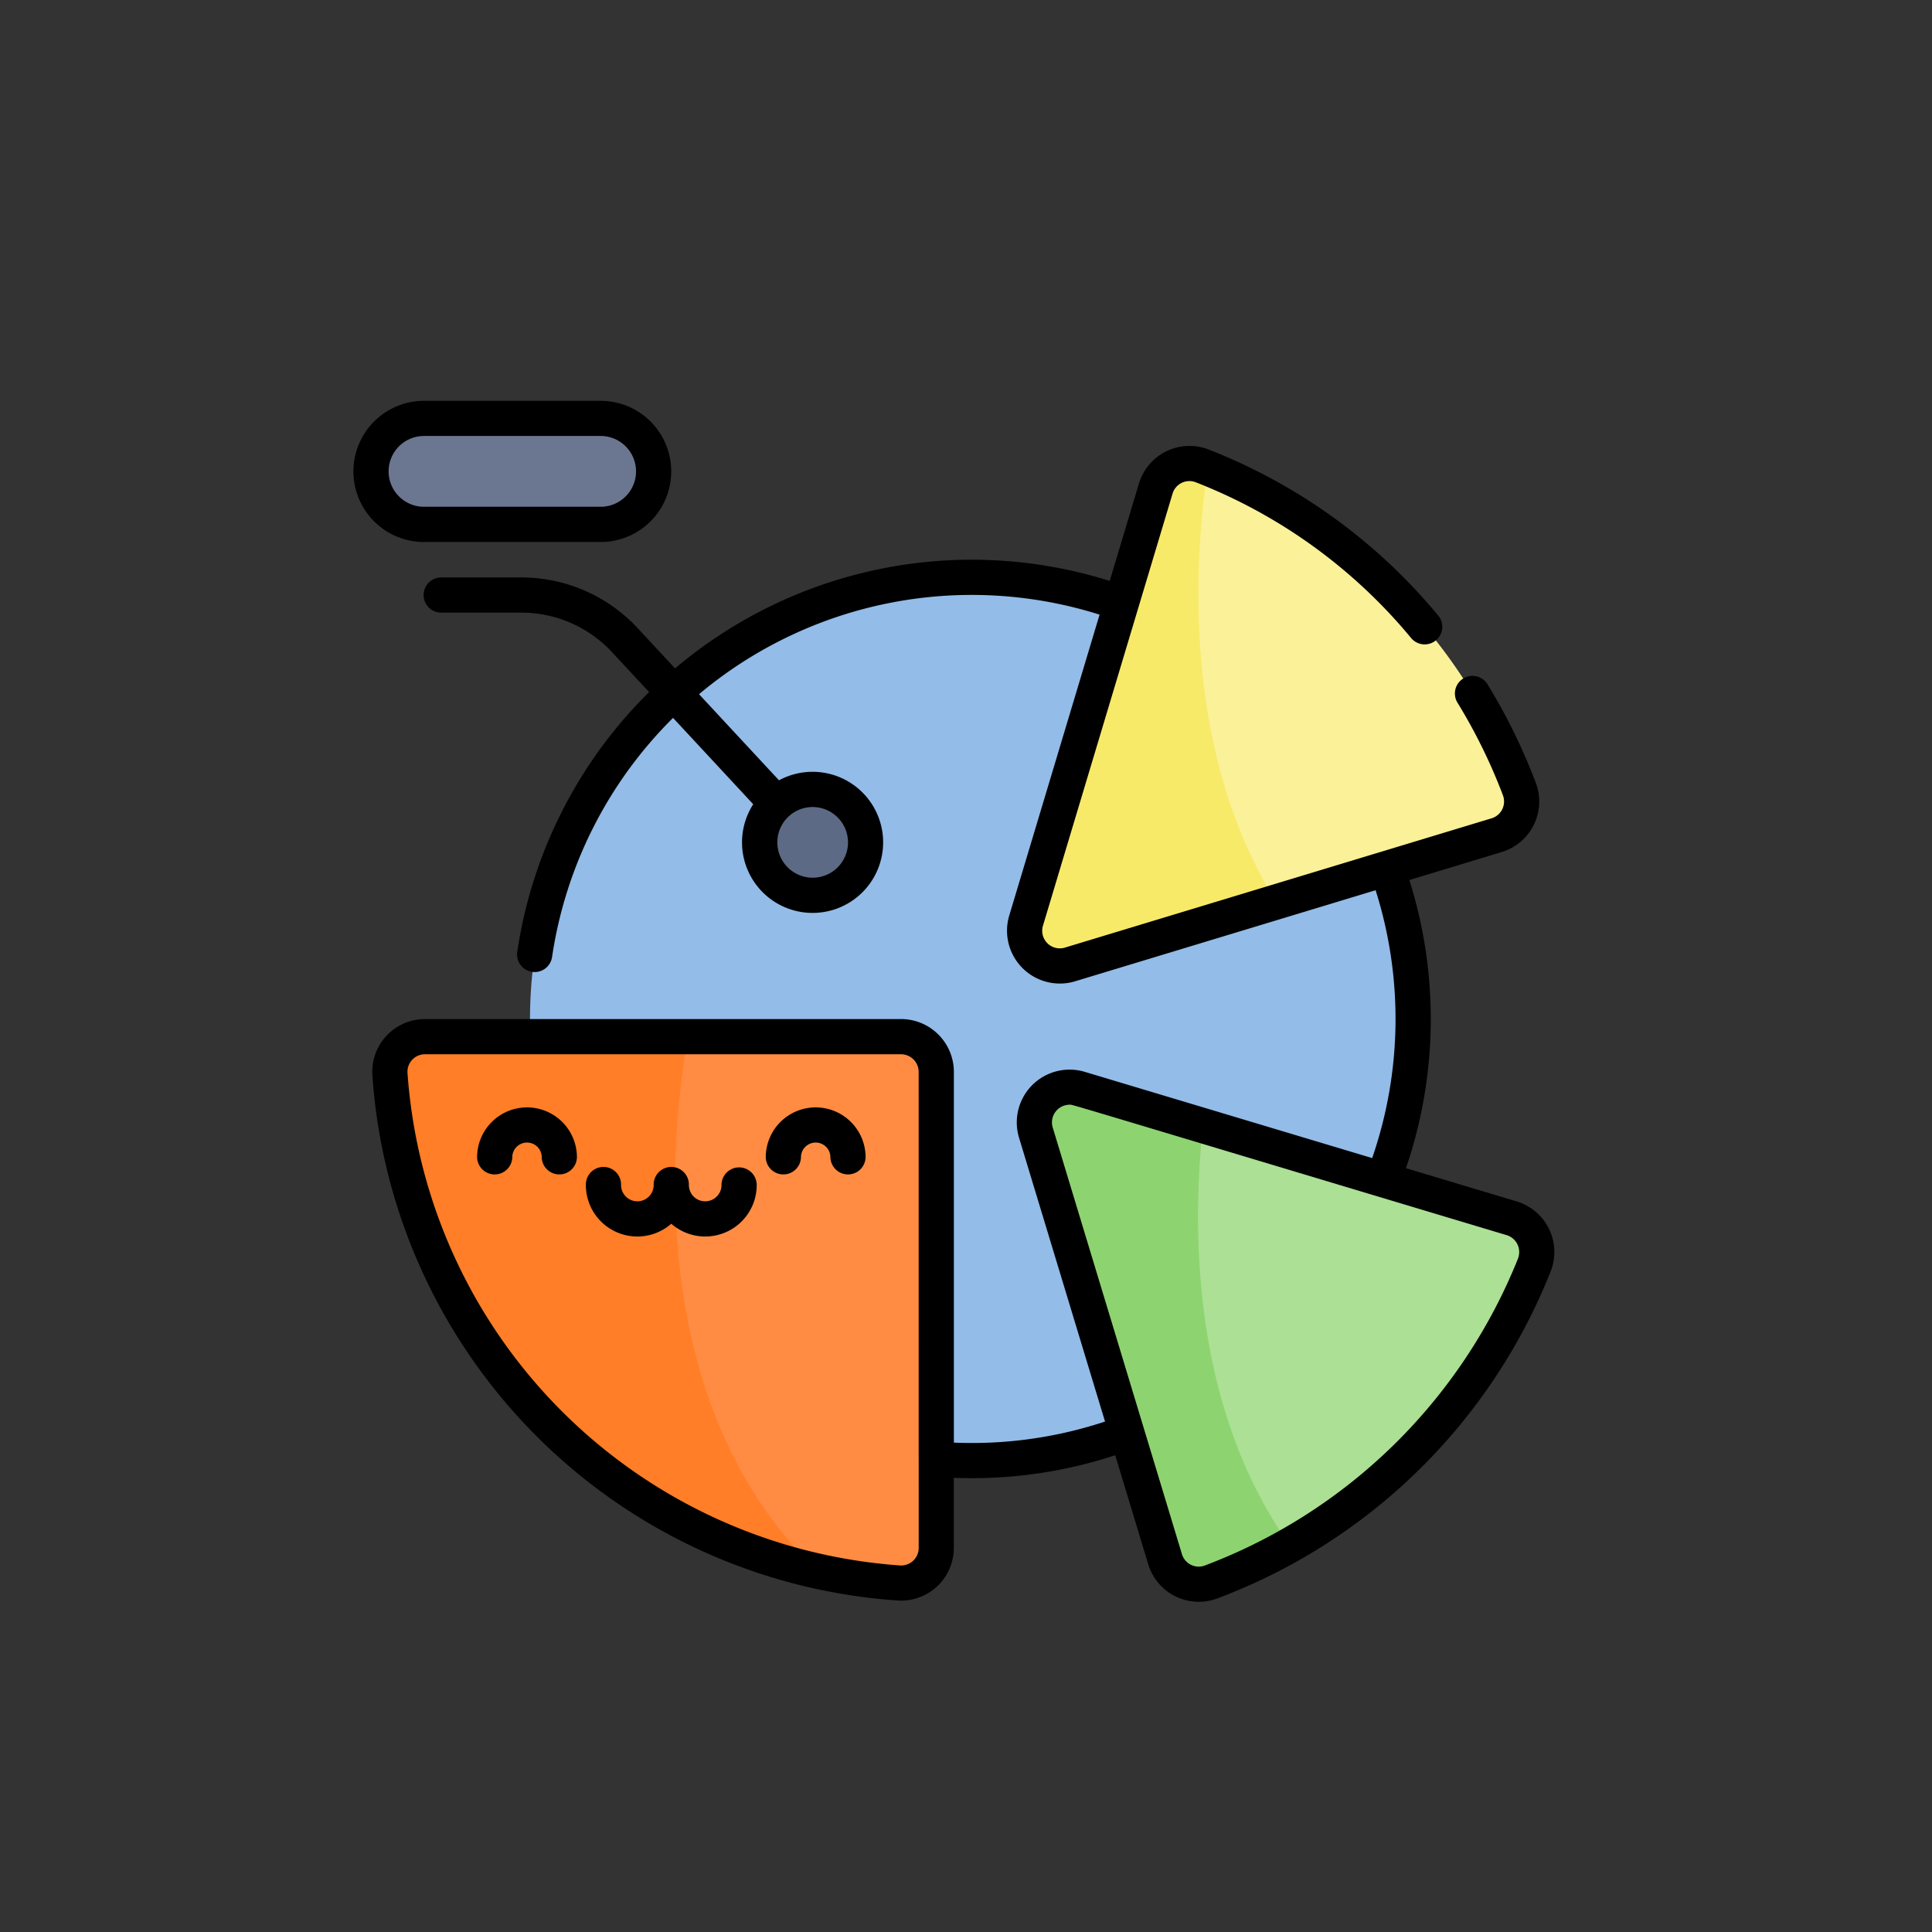 <?xml version="1.0" encoding="UTF-8"?> <svg xmlns="http://www.w3.org/2000/svg" width="164" height="164" viewBox="0 0 164 164"><rect x="0" y="0" width="164" height="164" fill="#333333" stroke="none"/><g id="step-icon-4" transform="translate(-1129 -7426)"><path id="Path_156294" data-name="Path 156294" d="M82,0A82,82,0,1,1,0,82,82,82,0,0,1,82,0Z" transform="translate(1129 7426)" fill="none" opacity="0.5"></path><g id="_016-analysis" data-name="016-analysis" transform="translate(1159 7460.025)"><circle id="Ellipse_1946" data-name="Ellipse 1946" cx="37.486" cy="37.486" r="37.486" transform="translate(14.989 14.989)" fill="#93bce8"></circle><path id="Path_146499" data-name="Path 146499" d="M61.911,274.02v40.406a2.981,2.981,0,0,1-3.164,2.983A46.424,46.424,0,0,1,15.535,274.2a2.979,2.979,0,0,1,2.983-3.162H58.924A2.987,2.987,0,0,1,61.911,274.02Z" transform="translate(-12.436 -217.059)" fill="#ff8c42"></path><path id="Path_146500" data-name="Path 146500" d="M51.872,316.428A46.509,46.509,0,0,1,15.535,274.2a2.979,2.979,0,0,1,2.983-3.162H40.826C39.392,279.206,36.992,302.2,51.872,316.428Z" transform="translate(-12.436 -217.059)" fill="#ff7e27"></path><path id="Path_146501" data-name="Path 146501" d="M332.693,307.619a47.694,47.694,0,0,1-27.452,26.936,2.985,2.985,0,0,1-3.9-1.936l-10.973-36.212a2.988,2.988,0,0,1,3.718-3.728l10.463,3.138,26.213,7.864A2.989,2.989,0,0,1,332.693,307.619Z" transform="translate(-232.438 -234.29)" fill="#ace094"></path><path id="Path_146502" data-name="Path 146502" d="M311.916,331.427a47.506,47.506,0,0,1-6.675,3.129,2.985,2.985,0,0,1-3.9-1.936l-10.973-36.212a2.988,2.988,0,0,1,3.718-3.728l10.463,3.138C303.6,304.767,303.638,319.757,311.916,331.427Z" transform="translate(-232.438 -234.29)" fill="#8dd470"></path><path id="Path_146503" data-name="Path 146503" d="M326.159,58.266l-18.709,5.67-17.5,5.3a2.988,2.988,0,0,1-3.728-3.718l11-36.676a2.989,2.989,0,0,1,3.937-1.93c.161.062.321.125.482.189a47.435,47.435,0,0,1,26.454,27.263A2.985,2.985,0,0,1,326.159,58.266Z" transform="translate(-229.116 -21.394)" fill="#fbf198"></path><path id="Path_146504" data-name="Path 146504" d="M307.449,63.935l-17.5,5.3a2.988,2.988,0,0,1-3.728-3.718l11-36.676a2.989,2.989,0,0,1,3.937-1.93c.161.062.321.125.482.189C300.473,34.97,299.436,51.092,307.449,63.935Z" transform="translate(-229.116 -21.394)" fill="#f8ea69"></path><path id="Path_146505" data-name="Path 146505" d="M26.994,16.5H12a4.5,4.5,0,0,1,0-9H26.994a4.5,4.5,0,0,1,0,9Z" transform="translate(-6.007 -6.008)" fill="#6b7790"></path><circle id="Ellipse_1947" data-name="Ellipse 1947" cx="4.498" cy="4.498" r="4.498" transform="translate(34.481 32.982)" fill="#5d6a85"></circle><path id="Path_146506" data-name="Path 146506" d="M105.185,83.348l-9.408-2.822a39.131,39.131,0,0,0,.287-24.462l7.842-2.376a4.481,4.481,0,0,0,2.9-5.856,49.553,49.553,0,0,0-4.127-8.413,1.494,1.494,0,0,0-2.545,1.564,46.553,46.553,0,0,1,3.878,7.9,1.49,1.49,0,0,1-.971,1.943L66.827,61.8a1.493,1.493,0,0,1-1.864-1.859l11-36.676a1.494,1.494,0,0,1,1.97-.965A44.913,44.913,0,0,1,96.192,35.495a1.494,1.494,0,1,0,2.294-1.913A47.909,47.909,0,0,0,79.009,19.513a4.486,4.486,0,0,0-5.9,2.894l-2.48,8.267A38.992,38.992,0,0,0,33.734,38.1l-3.177-3.421a13.488,13.488,0,0,0-9.851-4.3H13.922a1.494,1.494,0,1,0,0,2.987h6.785a10.492,10.492,0,0,1,7.662,3.342l3.161,3.4A39.029,39.029,0,0,0,20.338,62.166a1.493,1.493,0,1,0,2.955.433A36.034,36.034,0,0,1,33.562,42.3l6.806,7.33A5.989,5.989,0,1,0,42.556,47.6l-6.787-7.31a36.009,36.009,0,0,1,34-6.753L62.1,59.083a4.484,4.484,0,0,0,5.592,5.577L93.2,56.93a36.14,36.14,0,0,1-.292,22.737l-24.4-7.321a4.483,4.483,0,0,0-5.576,5.591l7.3,24.095A35.949,35.949,0,0,1,57.4,103.82V72.347a4.486,4.486,0,0,0-4.481-4.481H12.511a4.476,4.476,0,0,0-4.472,4.757,47.987,47.987,0,0,0,44.6,44.6,4.476,4.476,0,0,0,4.757-4.472V106.81a38.953,38.953,0,0,0,13.7-1.919l2.805,9.258a4.479,4.479,0,0,0,5.854,2.9,48.924,48.924,0,0,0,28.32-27.8,4.486,4.486,0,0,0-2.895-5.9ZM48.414,52.867a3,3,0,1,1-3-3A3.008,3.008,0,0,1,48.414,52.867Zm6,59.888a1.485,1.485,0,0,1-1.57,1.492A45.092,45.092,0,0,1,11.02,72.424a1.485,1.485,0,0,1,1.492-1.57H52.918a1.5,1.5,0,0,1,1.494,1.494Zm50.88-24.575A46.209,46.209,0,0,1,78.7,114.254a1.488,1.488,0,0,1-1.941-.971L65.791,77.07A1.5,1.5,0,0,1,67.2,75.138c.343,0-2.039-.678,37.125,11.071A1.5,1.5,0,0,1,105.291,88.18Z" transform="translate(-6.43 -15.387)"></path><path id="Path_146507" data-name="Path 146507" d="M5.992,11.984H20.986A5.992,5.992,0,0,0,20.986,0H5.992a5.992,5.992,0,0,0,0,11.984Zm0-9H20.986a3,3,0,1,1,0,6.009H5.992a3,3,0,1,1,0-6.009Z"></path><path id="Path_146508" data-name="Path 146508" d="M112.1,326.757a1.494,1.494,0,0,0-1.494,1.494,1.385,1.385,0,1,1-2.77,0,1.494,1.494,0,1,0-2.987,0,1.385,1.385,0,1,1-2.77,0,1.494,1.494,0,1,0-2.987,0,4.369,4.369,0,0,0,7.251,3.287,4.369,4.369,0,0,0,7.251-3.287A1.494,1.494,0,0,0,112.1,326.757Z" transform="translate(-79.36 -261.686)"></path><path id="Path_146509" data-name="Path 146509" d="M56.954,301.177a4.239,4.239,0,0,0-4.235,4.235,1.494,1.494,0,0,0,2.987,0,1.248,1.248,0,1,1,2.5,0,1.494,1.494,0,0,0,2.987,0A4.239,4.239,0,0,0,56.954,301.177Z" transform="translate(-42.22 -241.2)"></path><path id="Path_146510" data-name="Path 146510" d="M180,301.177a4.239,4.239,0,0,0-4.235,4.235,1.494,1.494,0,0,0,2.987,0,1.248,1.248,0,1,1,2.5,0,1.494,1.494,0,0,0,2.987,0A4.239,4.239,0,0,0,180,301.177Z" transform="translate(-140.762 -241.2)"></path></g></g></svg> 